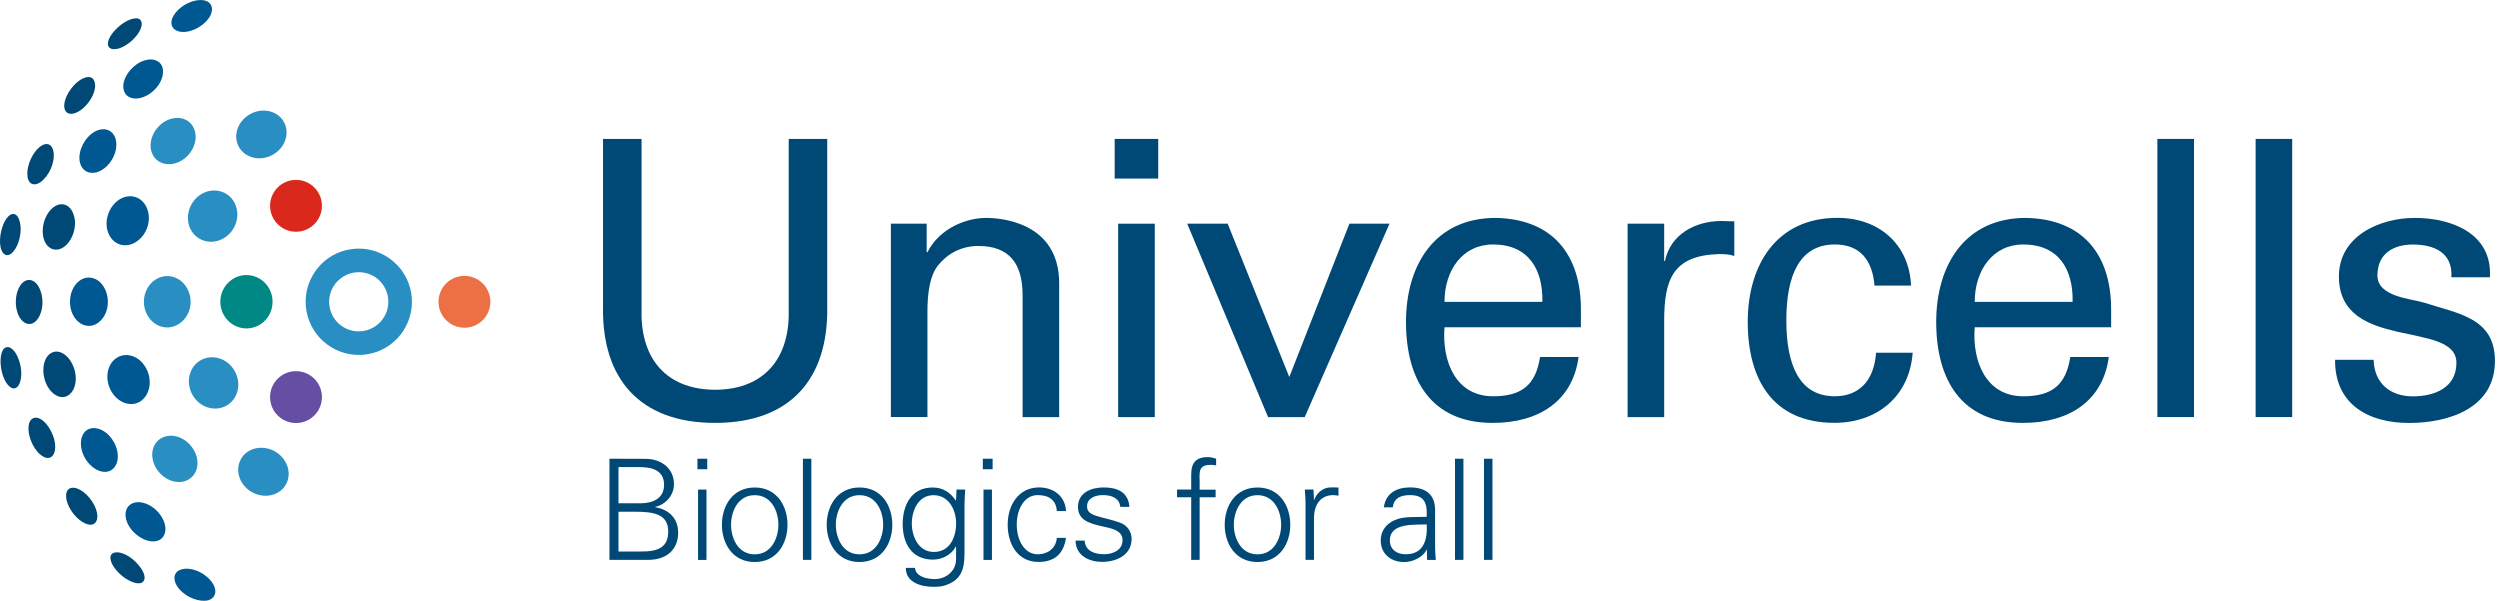 <svg width="258" height="62" viewBox="0 0 258 62" fill="none" xmlns="http://www.w3.org/2000/svg">
<path d="M85.37 31.673C85.487 39.071 81.59 43.644 73.802 43.644C66.007 43.644 62.11 39.071 62.233 31.673V14.336H66.209V32.627C66.326 37.557 69.268 40.221 73.802 40.221C78.336 40.221 81.278 37.557 81.395 32.627V14.336H85.37V31.673Z" fill="#004976"/>
<path d="M95.633 26.028H95.711C96.984 23.521 99.765 22.488 101.752 22.488C103.142 22.488 109.307 22.845 109.307 29.25V43.046H105.533V30.477C105.533 27.178 104.143 25.385 100.96 25.385C100.96 25.385 98.894 25.268 97.303 26.853C96.744 27.411 95.711 28.282 95.711 32.179V43.033H91.938V23.085H95.633V26.028Z" fill="#004976"/>
<path d="M115.035 14.336H119.53V18.428H115.035V14.336ZM115.392 43.046V23.085H119.173V43.046H115.392Z" fill="#004976"/>
<path d="M130.866 43.046L122.52 23.085H126.696L133.055 38.909L139.259 23.085H143.396L134.647 43.046H130.866Z" fill="#004976"/>
<path d="M149.073 33.777C148.794 37.278 150.229 40.896 154.081 40.896C157.023 40.896 158.491 39.74 158.933 36.843H162.908C162.311 41.377 158.816 43.644 154.042 43.644C147.637 43.644 145.098 39.11 145.098 33.225C145.098 27.379 148.04 22.488 154.36 22.488C160.323 22.605 163.149 26.385 163.149 31.913V33.777H149.073ZM159.174 31.153C159.251 27.814 157.744 25.229 154.081 25.229C150.937 25.229 149.073 27.892 149.073 31.153H159.174Z" fill="#004976"/>
<path d="M171.743 43.046H167.969V23.085H171.743V26.944H171.821C172.379 24.203 174.919 22.806 177.667 22.806C178.141 22.806 178.544 22.845 178.979 22.845V26.424C178.459 26.223 177.868 26.223 177.348 26.223C172.574 26.379 171.743 28.925 171.743 33.141V43.046Z" fill="#004976"/>
<path d="M193.449 29.484C193.248 26.976 192.059 25.229 189.357 25.229C185.739 25.229 184.349 28.373 184.349 33.063C184.349 37.752 185.739 40.896 189.357 40.896C191.864 40.896 193.41 39.266 193.612 36.401H197.386C197.067 40.896 193.729 43.637 189.312 43.637C182.907 43.637 180.367 39.103 180.367 33.219C180.367 27.373 183.31 22.481 189.63 22.481C193.845 22.481 197.028 25.145 197.223 29.477H193.449V29.484Z" fill="#004976"/>
<path d="M203.792 33.777C203.512 37.278 204.948 40.896 208.8 40.896C211.742 40.896 213.21 39.74 213.652 36.843H217.627C217.03 41.377 213.535 43.644 208.761 43.644C202.356 43.644 199.816 39.11 199.816 33.225C199.816 27.379 202.759 22.488 209.079 22.488C215.042 22.605 217.868 26.385 217.868 31.913V33.777H203.792ZM213.892 31.153C213.97 27.814 212.463 25.229 208.8 25.229C205.662 25.229 203.792 27.892 203.792 31.153H213.892Z" fill="#004976"/>
<path d="M222.641 43.046V14.336H226.421V43.04H222.641V43.046Z" fill="#004976"/>
<path d="M232.781 43.046V14.336H236.555V43.04H232.781V43.046Z" fill="#004976"/>
<path d="M249.202 22.488C252.976 22.488 257.231 24.079 256.958 28.613H252.983C253.139 26.067 251.196 25.235 249.007 25.235C246.981 25.235 245.35 26.19 245.35 28.418C245.35 30.646 248.767 30.802 250.203 31.244C253.58 32.355 257.478 32.757 257.478 37.246C257.478 42.137 252.703 43.65 248.611 43.65C244.434 43.65 240.94 41.741 240.979 37.129H244.954C245.032 39.591 246.701 40.903 249.007 40.903C251.235 40.903 253.502 40.026 253.502 37.441C253.502 32.985 241.375 36.33 241.375 28.535C241.369 24.358 245.584 22.488 249.202 22.488Z" fill="#004976"/>
<path fill-rule="evenodd" clip-rule="evenodd" d="M20.475 2.832C19.357 3.501 18.143 3.43 17.792 2.761C17.441 2.092 18.039 1.111 19.104 0.474C20.176 -0.143 21.352 -0.162 21.735 0.455C22.163 1.104 21.605 2.176 20.475 2.832Z" fill="#005892"/>
<path fill-rule="evenodd" clip-rule="evenodd" d="M15.459 9.665C14.368 10.425 13.166 10.302 12.822 9.451C12.477 8.6 13.062 7.372 14.082 6.651C15.128 5.924 16.284 5.976 16.693 6.768C17.096 7.626 16.55 8.931 15.459 9.665Z" fill="#005892"/>
<path fill-rule="evenodd" clip-rule="evenodd" d="M14.134 24.904C13.049 25.677 11.737 25.307 11.218 24.151C10.698 22.994 11.133 21.461 12.179 20.682C13.244 19.909 14.556 20.201 15.108 21.364C15.687 22.54 15.251 24.125 14.134 24.904Z" fill="#005892"/>
<path fill-rule="evenodd" clip-rule="evenodd" d="M10.756 17.375C9.769 18.142 8.658 17.927 8.307 16.96C7.957 15.992 8.457 14.628 9.412 13.829C10.367 13.069 11.458 13.205 11.861 14.147C12.276 15.134 11.776 16.602 10.756 17.375Z" fill="#005892"/>
<path fill-rule="evenodd" clip-rule="evenodd" d="M14.453 41.442C13.453 42.052 12.108 41.539 11.446 40.305C10.783 39.077 11.049 37.59 12.017 36.947C13.018 36.278 14.395 36.732 15.077 37.999C15.765 39.253 15.479 40.805 14.453 41.442Z" fill="#005892"/>
<path fill-rule="evenodd" clip-rule="evenodd" d="M10.126 33.309C9.191 33.998 8.002 33.543 7.476 32.374C6.957 31.205 7.262 29.717 8.152 29.009C9.074 28.295 10.289 28.659 10.847 29.86C11.425 31.088 11.094 32.614 10.126 33.309Z" fill="#005892"/>
<path fill-rule="evenodd" clip-rule="evenodd" d="M21.467 61.955C20.583 62.156 19.297 61.682 18.544 60.844C17.79 60 17.816 59.051 18.68 58.779C19.576 58.473 20.941 58.967 21.727 59.902C22.487 60.786 22.35 61.702 21.467 61.955Z" fill="#005892"/>
<path fill-rule="evenodd" clip-rule="evenodd" d="M16.335 55.784C15.472 56.102 14.205 55.543 13.464 54.523C12.724 53.497 12.802 52.361 13.627 51.964C14.491 51.548 15.835 52.101 16.576 53.185C17.329 54.251 17.206 55.42 16.335 55.784Z" fill="#005892"/>
<path fill-rule="evenodd" clip-rule="evenodd" d="M11.432 48.548C10.626 48.99 9.444 48.418 8.788 47.301C8.132 46.177 8.223 44.872 8.989 44.365C9.814 43.871 11.036 44.385 11.717 45.567C12.412 46.742 12.27 48.081 11.432 48.548Z" fill="#005892"/>
<path fill-rule="evenodd" clip-rule="evenodd" d="M13.211 4.514C12.256 5.209 11.32 5.255 11.158 4.696C10.996 4.137 11.632 3.196 12.535 2.514C13.477 1.832 14.393 1.676 14.575 2.208C14.815 2.76 14.198 3.813 13.211 4.514Z" fill="#004976"/>
<path fill-rule="evenodd" clip-rule="evenodd" d="M8.533 11.205C7.656 11.952 6.799 11.913 6.65 11.166C6.507 10.425 7.052 9.315 7.877 8.555C8.741 7.795 9.579 7.743 9.761 8.457C10.001 9.198 9.456 10.432 8.533 11.205Z" fill="#004976"/>
<path fill-rule="evenodd" clip-rule="evenodd" d="M6.721 25.391C5.877 26.093 4.89 25.774 4.539 24.716C4.188 23.657 4.558 22.267 5.351 21.526C6.182 20.766 7.176 20.994 7.566 22.066C7.995 23.137 7.605 24.644 6.721 25.391Z" fill="#004976"/>
<path fill-rule="evenodd" clip-rule="evenodd" d="M4.495 18.526C3.748 19.292 2.994 19.149 2.845 18.279C2.695 17.408 3.15 16.155 3.826 15.414C4.553 14.635 5.294 14.693 5.495 15.544C5.722 16.421 5.281 17.759 4.495 18.526Z" fill="#004976"/>
<path fill-rule="evenodd" clip-rule="evenodd" d="M7.092 40.766C6.358 41.311 5.319 40.785 4.786 39.636C4.26 38.486 4.409 37.141 5.104 36.55C5.845 35.94 6.917 36.42 7.475 37.602C8.06 38.785 7.878 40.22 7.092 40.766Z" fill="#004976"/>
<path fill-rule="evenodd" clip-rule="evenodd" d="M3.662 33.173C3 33.757 2.162 33.329 1.804 32.27C1.447 31.211 1.661 29.88 2.266 29.243C2.915 28.561 3.779 28.892 4.175 30.003C4.597 31.114 4.364 32.543 3.662 33.173Z" fill="#004976"/>
<path fill-rule="evenodd" clip-rule="evenodd" d="M1.376 25.963C0.817 26.619 0.213 26.366 0.044 25.437C-0.118 24.508 0.181 23.222 0.681 22.533C1.24 21.793 1.844 21.988 2.052 22.929C2.292 23.884 1.98 25.268 1.376 25.963Z" fill="#004976"/>
<path fill-rule="evenodd" clip-rule="evenodd" d="M14.453 60.194C13.816 60.285 12.757 59.72 12.03 58.882C11.302 58.044 11.172 57.194 11.783 57.038C12.426 56.836 13.576 57.414 14.316 58.337C15.095 59.24 15.108 60.051 14.453 60.194Z" fill="#004976"/>
<path fill-rule="evenodd" clip-rule="evenodd" d="M9.599 54.108C9.008 54.322 8.021 53.712 7.372 52.737C6.722 51.757 6.631 50.73 7.17 50.419C7.768 50.107 8.82 50.691 9.509 51.757C10.191 52.789 10.23 53.848 9.599 54.108Z" fill="#004976"/>
<path fill-rule="evenodd" clip-rule="evenodd" d="M5.274 47.164C4.754 47.509 3.903 46.924 3.371 45.878C2.838 44.832 2.786 43.637 3.273 43.261C3.786 42.812 4.696 43.364 5.254 44.475C5.852 45.599 5.839 46.801 5.274 47.164Z" fill="#004976"/>
<path fill-rule="evenodd" clip-rule="evenodd" d="M1.797 39.915C1.362 40.37 0.693 39.876 0.323 38.824C-0.048 37.778 -0.028 36.538 0.362 36.031C0.803 35.531 1.498 35.946 1.907 37.038C2.343 38.142 2.278 39.428 1.797 39.915Z" fill="#004976"/>
<path fill-rule="evenodd" clip-rule="evenodd" d="M26.878 33.465C25.625 34.283 23.955 33.893 23.163 32.62C22.364 31.347 22.727 29.665 23.962 28.833C25.209 28.002 26.885 28.359 27.697 29.645C28.509 30.938 28.145 32.646 26.878 33.465Z" fill="#008984"/>
<path fill-rule="evenodd" clip-rule="evenodd" d="M19.362 49.535C18.336 50.074 16.9 49.555 16.153 48.379C15.406 47.203 15.627 45.781 16.653 45.216C17.706 44.618 19.187 45.118 19.947 46.352C20.713 47.561 20.44 48.99 19.362 49.535Z" fill="#298FC2"/>
<path fill-rule="evenodd" clip-rule="evenodd" d="M28.202 15.94C26.916 16.7 25.331 16.336 24.668 15.187C24.006 14.037 24.506 12.549 25.766 11.802C27.013 11.081 28.566 11.387 29.254 12.504C29.949 13.654 29.481 15.2 28.202 15.94Z" fill="#298FC2"/>
<path fill-rule="evenodd" clip-rule="evenodd" d="M23.142 24.553C21.895 25.326 20.343 24.93 19.687 23.696C19.031 22.462 19.505 20.851 20.713 20.071C21.941 19.298 23.487 19.643 24.169 20.864C24.864 22.117 24.409 23.767 23.142 24.553Z" fill="#298FC2"/>
<path fill-rule="evenodd" clip-rule="evenodd" d="M18.829 16.512C17.666 17.272 16.25 17.006 15.737 15.921C15.224 14.836 15.744 13.394 16.887 12.615C18.017 11.868 19.414 12.075 19.953 13.134C20.524 14.213 20.031 15.726 18.829 16.512Z" fill="#298FC2"/>
<path fill-rule="evenodd" clip-rule="evenodd" d="M28.567 50.892C27.372 51.503 25.774 51.048 25.001 49.859C24.228 48.671 24.553 47.164 25.742 46.508C26.969 45.852 28.606 46.313 29.386 47.547C30.165 48.768 29.788 50.269 28.567 50.892Z" fill="#298FC2"/>
<path fill-rule="evenodd" clip-rule="evenodd" d="M23.377 41.858C22.182 42.533 20.629 42.059 19.882 40.786C19.142 39.513 19.486 37.915 20.655 37.207C21.851 36.492 23.448 36.953 24.195 38.246C24.962 39.545 24.592 41.169 23.377 41.858Z" fill="#298FC2"/>
<path fill-rule="evenodd" clip-rule="evenodd" d="M18.446 33.439C17.297 34.179 15.829 33.718 15.172 32.458C14.516 31.204 14.9 29.613 16.017 28.872C17.16 28.119 18.648 28.515 19.33 29.788C20.025 31.061 19.628 32.698 18.446 33.439Z" fill="#298FC2"/>
<path d="M37.03 28.087C37.562 28.087 38.075 28.223 38.543 28.489C40.005 29.327 40.511 31.198 39.673 32.659C39.128 33.608 38.114 34.199 37.017 34.199C36.484 34.199 35.971 34.062 35.503 33.796C34.042 32.958 33.535 31.087 34.373 29.626C34.919 28.678 35.938 28.087 37.03 28.087ZM37.03 25.657C35.127 25.657 33.282 26.645 32.269 28.418C30.762 31.042 31.671 34.394 34.302 35.901C35.159 36.394 36.094 36.628 37.023 36.628C38.926 36.628 40.771 35.641 41.785 33.868C43.291 31.243 42.382 27.892 39.751 26.385C38.888 25.891 37.952 25.657 37.03 25.657Z" fill="#298FC2"/>
<path d="M47.93 33.822C49.408 33.822 50.606 32.624 50.606 31.146C50.606 29.668 49.408 28.47 47.93 28.47C46.452 28.47 45.254 29.668 45.254 31.146C45.254 32.624 46.452 33.822 47.93 33.822Z" fill="#ED7045"/>
<path d="M62.895 57.779V47.34L66.642 47.353C68.188 47.353 69.552 48.295 69.552 49.958C69.552 51.114 68.715 52.056 67.617 52.316V52.342C69.033 52.576 69.988 53.498 69.988 54.986C69.988 56.363 69.15 57.779 66.876 57.779H62.895ZM66.103 51.939C67.318 51.939 68.533 51.465 68.533 50.042C68.533 48.523 67.285 48.217 66.058 48.204H63.83V51.939H66.103ZM63.83 56.915H66.129C67.922 56.941 68.961 56.467 68.961 54.862C68.961 53.082 67.532 52.81 65.564 52.81H63.83V56.915Z" fill="#004976"/>
<path d="M72.988 48.425H71.975V47.34H72.988V48.425ZM72.91 50.523V57.785H72.04V50.523H72.91Z" fill="#004976"/>
<path d="M81.27 54.154C81.27 56.064 80.199 58 77.886 58C75.574 58 74.502 56.064 74.502 54.154C74.502 52.245 75.574 50.309 77.886 50.309C80.199 50.309 81.27 52.245 81.27 54.154ZM77.886 51.102C76.139 51.102 75.444 52.81 75.444 54.154C75.444 55.499 76.139 57.207 77.886 57.207C79.633 57.207 80.329 55.499 80.329 54.154C80.335 52.803 79.64 51.102 77.886 51.102Z" fill="#004976"/>
<path d="M83.732 57.779H82.861V47.34H83.732V57.779Z" fill="#004976"/>
<path d="M92.085 54.154C92.085 56.064 91.013 58 88.701 58C86.388 58 85.316 56.064 85.316 54.154C85.316 52.245 86.388 50.309 88.701 50.309C91.019 50.303 92.085 52.245 92.085 54.154ZM88.701 51.102C86.953 51.102 86.258 52.81 86.258 54.154C86.258 55.499 86.953 57.207 88.701 57.207C90.448 57.207 91.143 55.499 91.143 54.154C91.149 52.803 90.454 51.102 88.701 51.102Z" fill="#004976"/>
<path d="M98.712 50.523H99.608C99.582 51.017 99.537 51.595 99.537 52.16V56.512C99.537 57.961 99.608 59.474 98.004 60.228C97.426 60.501 97.036 60.559 96.354 60.559C95.035 60.559 93.477 60.111 93.477 58.604H94.418C94.522 59.474 95.549 59.76 96.471 59.76C97.601 59.76 98.64 58.968 98.666 57.753V56.395H98.64C98.218 57.246 97.224 57.753 96.283 57.753C94.1 57.753 93.158 56.09 93.158 54.096C93.158 52.128 94.042 50.309 96.257 50.309C97.315 50.309 98.062 50.816 98.64 51.654L98.666 51.595L98.712 50.523ZM96.341 51.102C94.763 51.102 94.1 52.693 94.1 54.025C94.1 55.356 94.782 56.961 96.374 56.961C98.036 56.961 98.673 55.415 98.673 53.999C98.666 52.602 97.9 51.102 96.341 51.102Z" fill="#004976"/>
<path d="M102.439 48.425H101.426V47.34H102.439V48.425ZM102.368 50.523V57.785H101.497V50.523H102.368Z" fill="#004976"/>
<path d="M109.065 52.744C108.994 51.633 108.286 51.094 107.084 51.094C105.752 51.094 104.928 52.484 104.928 54.134C104.928 55.797 105.752 57.2 107.084 57.2C108.214 57.2 108.994 56.505 109.065 55.505H110.007C109.773 57.167 108.818 57.992 107.175 57.992C105.005 57.992 103.992 56.128 103.992 54.147C103.992 52.179 105.077 50.302 107.233 50.302C108.721 50.302 109.936 51.198 110.014 52.744H109.065Z" fill="#004976"/>
<path d="M113.911 50.302C115.288 50.302 116.444 50.776 116.554 52.309H115.612C115.528 51.4 114.716 51.094 113.82 51.094C113.008 51.094 112.183 51.413 112.183 52.263C112.183 53.335 113.586 53.231 115.554 53.926C116.307 54.186 116.782 54.836 116.782 55.615C116.782 57.252 115.262 57.986 113.729 57.986C112.469 57.986 111.027 57.395 110.994 55.791H111.936C112.007 56.875 112.962 57.194 113.95 57.194C114.878 57.194 115.846 56.758 115.846 55.745C115.846 54.706 114.703 54.53 113.547 54.27C112.404 53.998 111.247 53.66 111.247 52.315C111.247 50.821 112.638 50.302 113.911 50.302Z" fill="#004976"/>
<path d="M122.932 57.779V51.316H121.471V50.523H122.932V48.977C122.932 47.73 123.439 47.171 124.68 47.171C124.952 47.171 125.245 47.275 125.504 47.334V48.029C125.329 48.003 125.141 47.97 124.972 47.97C123.783 47.97 123.757 48.561 123.803 49.607V50.536H125.452V51.316H123.803V57.779H122.932Z" fill="#004976"/>
<path d="M133.157 54.154C133.157 56.064 132.085 58 129.773 58C127.46 58 126.389 56.064 126.389 54.154C126.389 52.245 127.46 50.309 129.773 50.309C132.085 50.309 133.157 52.245 133.157 54.154ZM129.773 51.102C128.026 51.102 127.331 52.81 127.331 54.154C127.331 55.499 128.026 57.207 129.773 57.207C131.52 57.207 132.215 55.499 132.215 54.154C132.215 52.803 131.52 51.102 129.773 51.102Z" fill="#004976"/>
<path d="M135.6 57.779H134.73V52.154C134.743 51.588 134.684 51.01 134.658 50.517H135.555L135.6 51.588H135.626C135.886 50.854 136.535 50.328 137.263 50.302C137.555 50.289 137.841 50.302 138.133 50.315V51.153C137.958 51.14 137.77 51.095 137.601 51.095C136.315 51.095 135.633 52.024 135.607 53.407V57.779H135.6Z" fill="#004976"/>
<path d="M147.238 52.66C147.154 51.471 146.543 51.094 145.517 51.094C144.608 51.094 143.854 51.367 143.737 52.354H142.809C143.023 50.867 144.14 50.302 145.53 50.302C147.135 50.302 148.135 51.042 148.102 52.705V56.148C148.089 56.713 148.148 57.291 148.174 57.785H147.277L147.251 56.713H147.225L147.18 56.817C146.862 57.427 145.894 58.005 144.907 58.005C143.562 58.005 142.49 57.181 142.49 55.764C142.49 54.784 143.081 54.03 143.952 53.666C144.92 53.244 146.18 53.394 147.238 53.335V52.66ZM145.069 57.2C146.966 57.2 147.323 55.635 147.238 54.121C146.011 54.167 143.432 53.933 143.432 55.758C143.432 56.739 144.186 57.2 145.069 57.2Z" fill="#004976"/>
<path d="M151.027 57.779H150.156V47.34H151.027V57.779Z" fill="#004976"/>
<path d="M154.021 57.779H153.15V47.34H154.021V57.779Z" fill="#004976"/>
<path d="M30.547 23.917C32.025 23.917 33.223 22.719 33.223 21.241C33.223 19.763 32.025 18.564 30.547 18.564C29.069 18.564 27.871 19.763 27.871 21.241C27.871 22.719 29.069 23.917 30.547 23.917Z" fill="#DA291C"/>
<path d="M30.547 43.657C32.025 43.657 33.223 42.458 33.223 40.98C33.223 39.502 32.025 38.304 30.547 38.304C29.069 38.304 27.871 39.502 27.871 40.98C27.871 42.458 29.069 43.657 30.547 43.657Z" fill="#654EA3"/>
</svg>
